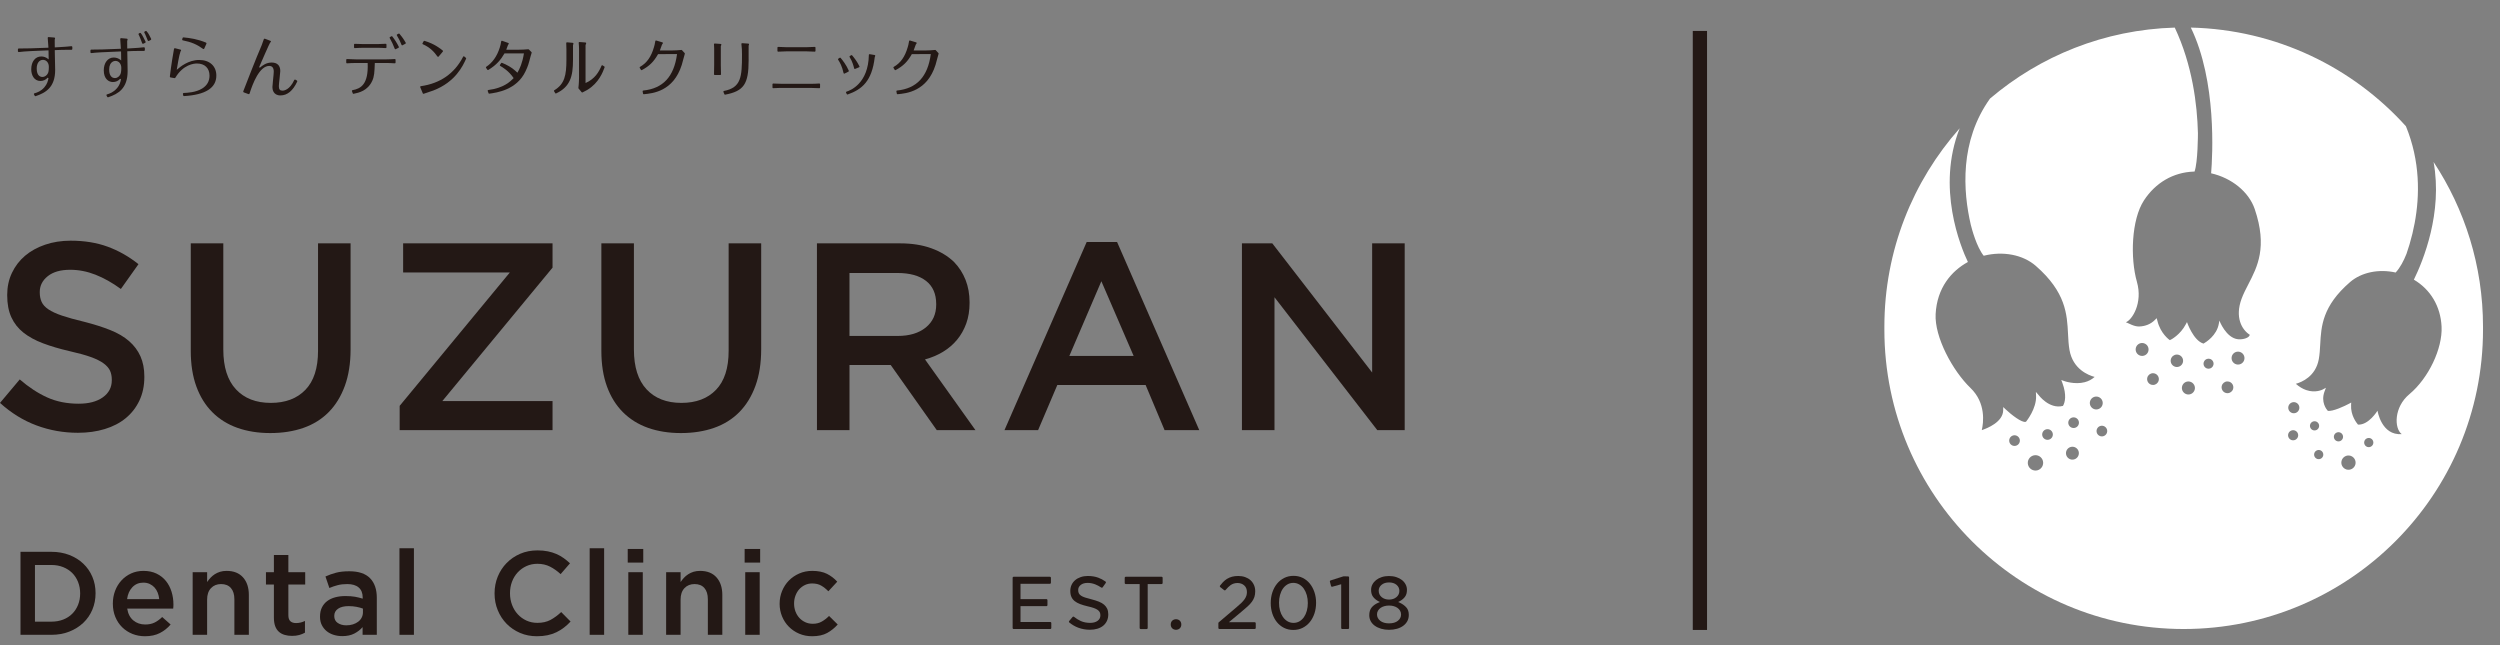 <?xml version="1.0" encoding="utf-8"?>
<!-- Generator: Adobe Illustrator 23.0.0, SVG Export Plug-In . SVG Version: 6.00 Build 0)  -->
<svg version="1.1" id="レイヤー_1" xmlns="http://www.w3.org/2000/svg" xmlns:xlink="http://www.w3.org/1999/xlink" x="0px"
	 y="0px" viewBox="0 0 175.358 45.25" style="enable-background:new 0 0 175.358 45.25;" xml:space="preserve">
<rect x="0" y="0" width="175.358" height="45.25" fill="#808080" stroke="none"/>
<style type="text/css">
	.st0{fill:#231815;}
	.st1{fill:#FFFFFF;}
	.st2{fill:none;stroke:#231815;stroke-miterlimit:10;}
</style>
<g>
	<g>
		<path class="st0" d="M5.01,3.24C4.819,3.26,4.529,3.291,3.866,3.324L3.844,3.325L3.842,3.301C3.838,3.236,3.833,2.85,3.838,2.784
			c0.001-0.012,0.006-0.028,0.018-0.063L3.86,2.708c0.006-0.016,0.004-0.034-0.006-0.048C3.846,2.645,3.831,2.635,3.814,2.633
			C3.806,2.632,3.797,2.631,3.786,2.631L3.408,2.601C3.391,2.6,3.375,2.606,3.363,2.618C3.352,2.631,3.346,2.647,3.348,2.664
			C3.368,2.85,3.38,3.06,3.391,3.248l0.005,0.097L3.373,3.347c-0.97,0.048-1.721,0.053-1.95,0.053c-0.042,0-0.079,0-0.11,0
			c-0.014,0-0.03,0.006-0.04,0.016C1.262,3.426,1.256,3.44,1.256,3.456v0.139c0,0.016,0.007,0.032,0.019,0.043
			C1.287,3.648,1.304,3.653,1.32,3.651C1.755,3.595,2.5,3.564,3.38,3.533l0.023-0.001l0.003,0.139
			C3.41,3.808,3.413,3.926,3.413,4.117v0.05l-0.037-0.03C3.236,4.02,3.073,3.961,2.892,3.961c-0.419,0-0.701,0.361-0.701,0.899
			c0,0.409,0.2,0.821,0.647,0.821c0.195,0,0.378-0.085,0.501-0.231L3.4,5.479c-0.034,0.193-0.083,0.411-0.301,0.66
			c-0.23,0.255-0.473,0.348-0.68,0.405C2.402,6.548,2.389,6.561,2.382,6.577c-0.007,0.016-0.006,0.034,0.003,0.05l0.051,0.091
			c0.01,0.018,0.029,0.029,0.049,0.029c0.006,0,0.012-0.001,0.018-0.003c0.709-0.237,1.366-0.624,1.366-1.836
			c0-0.096-0.005-0.406-0.027-1.343L3.842,3.516l0.022-0.001c0.242-0.01,0.601-0.023,0.926-0.023c0.081,0,0.156,0.001,0.225,0.002
			c0.016,0,0.03-0.005,0.041-0.016c0.011-0.011,0.017-0.025,0.017-0.04V3.297c0-0.016-0.007-0.031-0.019-0.042
			C5.042,3.244,5.026,3.239,5.01,3.24z M2.575,4.805c0-0.368,0.172-0.606,0.439-0.606c0.239,0,0.412,0.205,0.412,0.486
			c0,0.293-0.035,0.398-0.071,0.464C3.295,5.273,3.154,5.398,2.974,5.398C2.854,5.398,2.575,5.34,2.575,4.805z"/>
		<path class="st0" d="M9.974,3.037c0.006,0.015,0.017,0.026,0.032,0.032c0.007,0.003,0.014,0.004,0.021,0.004
			c0.008,0,0.017-0.002,0.024-0.006l0.135-0.065c0.014-0.007,0.025-0.019,0.029-0.034c0.005-0.015,0.003-0.031-0.004-0.045
			c-0.1-0.181-0.213-0.457-0.335-0.599C9.859,2.306,9.83,2.3,9.807,2.312L9.744,2.345C9.73,2.353,9.72,2.365,9.716,2.38
			C9.711,2.395,9.714,2.411,9.722,2.425C9.795,2.548,9.898,2.846,9.974,3.037z"/>
		<path class="st0" d="M10.097,3.315C9.87,3.342,9.641,3.365,8.949,3.402L8.925,3.403L8.925,3.378
			C8.918,3.066,8.917,2.897,8.921,2.874C8.923,2.863,8.929,2.844,8.94,2.811l0.008-0.024C8.953,2.771,8.951,2.754,8.942,2.74
			c-0.009-0.014-0.023-0.024-0.04-0.026C8.894,2.712,8.883,2.711,8.869,2.709L8.495,2.676C8.478,2.675,8.461,2.681,8.449,2.693
			C8.438,2.705,8.432,2.721,8.433,2.738c0.02,0.196,0.035,0.429,0.044,0.657L8.478,3.42L8.456,3.421
			c-1.021,0.05-1.71,0.057-1.962,0.057c-0.036,0-0.067,0-0.093,0c-0.015,0-0.03,0.006-0.04,0.016
			c-0.011,0.011-0.017,0.025-0.017,0.04v0.134c0,0.016,0.007,0.032,0.019,0.043c0.012,0.011,0.029,0.016,0.045,0.014
			c0.336-0.044,0.904-0.071,2.06-0.117L8.49,3.606l0.001,0.025c0.002,0.107,0.004,0.191,0.005,0.287l0,0.006
			C8.497,4,8.498,4.083,8.5,4.19L8.501,4.24L8.464,4.21c-0.15-0.118-0.31-0.175-0.489-0.175c-0.41,0-0.696,0.37-0.696,0.899
			c0,0.606,0.346,0.821,0.642,0.821c0.199,0,0.377-0.081,0.505-0.228l0.061,0.028C8.453,5.741,8.404,5.968,8.182,6.212
			C7.958,6.464,7.714,6.56,7.505,6.621c-0.017,0.005-0.03,0.017-0.037,0.033C7.462,6.67,7.463,6.688,7.471,6.703l0.052,0.093
			c0.01,0.018,0.029,0.029,0.049,0.029c0.006,0,0.012-0.001,0.018-0.003C8.298,6.586,8.952,6.2,8.952,4.99
			c0-0.113-0.006-0.435-0.012-0.719l0-0.016c-0.005-0.28-0.011-0.544-0.011-0.637V3.595l0.022-0.001
			c0.175-0.009,0.523-0.023,0.897-0.023c0.088,0,0.173,0.001,0.254,0.002c0.015-0.001,0.03-0.006,0.041-0.016
			c0.011-0.011,0.017-0.025,0.017-0.04V3.372c0-0.016-0.007-0.032-0.019-0.042C10.129,3.319,10.113,3.314,10.097,3.315z
			 M7.658,4.879c0-0.589,0.394-0.607,0.439-0.607c0.239,0,0.412,0.207,0.412,0.491c0,0.315-0.052,0.421-0.071,0.46
			C8.376,5.346,8.244,5.476,8.061,5.476C7.805,5.476,7.658,5.259,7.658,4.879z"/>
		<path class="st0" d="M10.279,2.187c-0.018-0.018-0.045-0.022-0.067-0.01l-0.067,0.036c-0.014,0.008-0.024,0.021-0.028,0.036
			c-0.004,0.016-0.001,0.032,0.008,0.045c0.067,0.099,0.163,0.366,0.239,0.548c0.006,0.015,0.018,0.026,0.033,0.031
			c0.006,0.002,0.013,0.003,0.019,0.003c0.009,0,0.018-0.002,0.026-0.006l0.136-0.07c0.014-0.007,0.024-0.02,0.029-0.035
			s0.002-0.031-0.006-0.045C10.54,2.619,10.439,2.351,10.279,2.187z"/>
		<path class="st0" d="M12.821,2.83c0.604,0.121,0.976,0.278,1.422,0.599c0.01,0.007,0.021,0.011,0.033,0.011
			c0.005,0,0.01-0.001,0.015-0.002c0.016-0.004,0.03-0.016,0.037-0.032l0.152-0.342c0.006-0.014,0.007-0.03,0.001-0.044
			c-0.006-0.014-0.017-0.025-0.031-0.031c-0.593-0.247-1.111-0.322-1.582-0.367c-0.027-0.003-0.051,0.014-0.059,0.039l-0.03,0.096
			c-0.005,0.015-0.003,0.032,0.005,0.046C12.791,2.817,12.805,2.827,12.821,2.83z"/>
		<path class="st0" d="M13.973,4.206c-0.767,0-1.34,0.49-1.529,0.651l-0.046,0.039l0.009-0.062c0.028-0.185,0.16-0.985,0.254-1.223
			l0.002-0.004c0.004-0.009,0.013-0.02,0.027-0.038c0.011-0.015,0.015-0.034,0.009-0.052c-0.006-0.018-0.02-0.032-0.038-0.037
			c-0.01-0.003-0.02-0.005-0.027-0.007l-0.358-0.091c-0.015-0.004-0.031-0.001-0.045,0.007c-0.013,0.008-0.022,0.022-0.025,0.038
			c-0.057,0.312-0.198,1.126-0.292,1.943c-0.003,0.03,0.017,0.057,0.047,0.062l0.279,0.048c0.023,0.004,0.046-0.007,0.058-0.027
			c0.554-0.927,1.301-0.999,1.516-0.999c0.544,0,0.882,0.326,0.882,0.851c0,0.388-0.173,0.692-0.514,0.904
			c-0.451,0.275-1.023,0.301-1.299,0.313c-0.016,0.001-0.032,0.009-0.042,0.021c-0.01,0.013-0.014,0.029-0.011,0.046l0.02,0.106
			c0.005,0.027,0.029,0.046,0.056,0.046c0.001,0,0.002,0,0.003,0c1.504-0.088,2.266-0.573,2.266-1.44
			C15.176,4.635,14.704,4.206,13.973,4.206z"/>
		<path class="st0" d="M20.825,5.649L20.72,5.587c-0.014-0.008-0.03-0.01-0.046-0.005c-0.015,0.005-0.028,0.016-0.034,0.03
			c-0.32,0.693-0.713,0.746-0.826,0.746c-0.18,0-0.254-0.091-0.254-0.316c0-0.087,0.026-0.324,0.052-0.554
			c0.025-0.224,0.048-0.435,0.048-0.508c0-0.383-0.214-0.594-0.602-0.594c-0.384,0-0.64,0.202-0.829,0.362l-0.052-0.04
			c0.17-0.392,0.718-1.645,0.77-1.718c0.006-0.006,0.016-0.014,0.028-0.023l0.008-0.006c0.016-0.012,0.024-0.032,0.022-0.051
			c-0.002-0.02-0.015-0.037-0.033-0.045l-0.392-0.151c-0.015-0.006-0.031-0.005-0.045,0.002c-0.014,0.007-0.025,0.019-0.029,0.034
			c-0.108,0.333-0.146,0.422-0.438,1.111l-0.044,0.104c-0.132,0.31-0.658,1.661-0.96,2.439c-0.006,0.014-0.005,0.03,0.001,0.044
			c0.006,0.014,0.018,0.025,0.032,0.03l0.334,0.123c0.015,0.005,0.031,0.005,0.045-0.002c0.014-0.007,0.024-0.019,0.029-0.034
			c0.226-0.725,0.704-1.941,1.377-1.941c0.216,0,0.321,0.133,0.321,0.408c0,0.089-0.024,0.32-0.05,0.567
			c-0.022,0.214-0.045,0.436-0.045,0.509c0,0.137,0.041,0.585,0.565,0.585c0.481,0,0.876-0.327,1.175-0.972
			C20.86,5.695,20.851,5.663,20.825,5.649z"/>
	</g>
	<g>
		<path class="st0" d="M24.88,3.375l0.003,0c0.171-0.011,0.44-0.024,0.629-0.024h0.944c0.083,0,0.395,0.008,0.6,0.023
			c0.014,0.001,0.026-0.003,0.037-0.013c0.01-0.009,0.015-0.022,0.015-0.035V3.118c0-0.013-0.006-0.026-0.015-0.035
			c-0.009-0.009-0.024-0.014-0.036-0.013c-0.166,0.011-0.436,0.023-0.6,0.023h-0.944c-0.084,0-0.427-0.008-0.629-0.019
			c-0.013-0.001-0.026,0.004-0.036,0.013c-0.01,0.009-0.015,0.022-0.015,0.035v0.205c0,0.013,0.006,0.026,0.015,0.035
			C24.856,3.37,24.868,3.375,24.88,3.375z"/>
		<path class="st0" d="M27.693,4.14L27.693,4.14c-0.186,0.012-0.377,0.024-0.576,0.024h-2.175c-0.169,0-0.438-0.012-0.604-0.023
			c-0.014-0.002-0.026,0.003-0.037,0.013c-0.01,0.009-0.015,0.022-0.015,0.035v0.205c0,0.013,0.006,0.026,0.015,0.035
			c0.01,0.009,0.024,0.014,0.036,0.013c0.207-0.013,0.409-0.024,0.609-0.024h0.843c0.065,1.497-0.475,1.801-1.068,1.907
			c-0.014,0.003-0.026,0.011-0.033,0.024c-0.007,0.012-0.008,0.027-0.003,0.041l0.06,0.16c0.007,0.019,0.025,0.031,0.045,0.031
			c0.004,0,0.007,0,0.01-0.001c0.367-0.076,0.982-0.203,1.308-0.905c0.147-0.312,0.158-0.614,0.181-1.216l0.002-0.041h0.827
			c0.053,0,0.358,0.007,0.576,0.023c0.013,0.002,0.027-0.004,0.037-0.013c0.01-0.009,0.015-0.022,0.015-0.035V4.188
			c0-0.013-0.006-0.026-0.015-0.035C27.719,4.144,27.706,4.14,27.693,4.14z"/>
		<path class="st0" d="M32.562,3.959c-0.012-0.01-0.027-0.014-0.041-0.01c-0.014,0.003-0.026,0.012-0.033,0.025
			c-0.608,1.183-1.61,1.88-2.976,2.072c-0.015,0.002-0.028,0.011-0.035,0.024c-0.007,0.013-0.008,0.029-0.003,0.043l0.184,0.438
			c0.008,0.018,0.025,0.029,0.044,0.029c0.006,0,0.012-0.001,0.017-0.003c0.085-0.033,0.264-0.091,0.407-0.138l0.017-0.006
			c0.112-0.037,0.209-0.068,0.249-0.084c1.565-0.601,2.082-1.744,2.302-2.232c0.009-0.02,0.003-0.043-0.013-0.057L32.562,3.959z"/>
		<path class="st0" d="M29.657,3.101c0.501,0.224,0.774,0.509,1.031,0.868c0.009,0.012,0.022,0.019,0.039,0.02
			c0.014,0,0.028-0.006,0.037-0.017l0.3-0.357c0.008-0.01,0.012-0.023,0.011-0.035c-0.001-0.013-0.008-0.025-0.017-0.033
			C30.9,3.417,30.48,3.074,29.775,2.865c-0.022-0.006-0.044,0.003-0.055,0.022l-0.084,0.146c-0.007,0.012-0.008,0.026-0.004,0.039
			C29.635,3.085,29.645,3.096,29.657,3.101z"/>
		<path class="st0" d="M37.096,3.468c-0.01-0.01-0.025-0.015-0.04-0.014c-0.183,0.021-0.51,0.033-0.666,0.033h-0.879
			c0.013-0.033,0.037-0.099,0.064-0.175c0.036-0.099,0.058-0.161,0.063-0.17c0.016-0.017,0.027-0.03,0.041-0.046
			c0.01-0.011,0.014-0.026,0.011-0.04c-0.002-0.014-0.011-0.027-0.024-0.034c-0.013-0.007-0.029-0.015-0.045-0.02L35.219,2.86
			c-0.014-0.005-0.029-0.003-0.042,0.005c-0.013,0.008-0.021,0.021-0.022,0.036c-0.015,0.147-0.062,0.312-0.101,0.44
			c-0.189,0.603-0.509,1.056-0.95,1.346c-0.011,0.007-0.018,0.018-0.021,0.031c-0.003,0.013,0,0.026,0.008,0.037l0.095,0.138
			c0.014,0.021,0.043,0.027,0.065,0.014c0.591-0.361,0.873-0.712,1.134-1.159l1.366-0.002c-0.115,0.699-0.295,1.067-0.456,1.355
			c-0.401-0.393-0.79-0.577-1.084-0.693c-0.021-0.008-0.045-0.001-0.058,0.018l-0.085,0.127c-0.007,0.011-0.01,0.025-0.007,0.038
			c0.003,0.013,0.011,0.024,0.023,0.031c0.148,0.084,0.598,0.341,0.944,0.856l0.001,0.002l0,0c-0.24,0.242-0.687,0.693-1.781,0.834
			c-0.014,0.002-0.027,0.01-0.035,0.023c-0.008,0.012-0.009,0.028-0.004,0.041l0.058,0.16c0.007,0.019,0.025,0.032,0.045,0.032
			c0.002,0,0.005,0,0.006,0c0.526-0.071,1.925-0.259,2.541-1.563c0.183-0.387,0.215-0.506,0.365-1.081
			c0.022-0.088,0.048-0.161,0.068-0.22c0.006-0.017,0.002-0.037-0.011-0.05L37.096,3.468z"/>
		<path class="st0" d="M40.193,3.01L40.193,3.01c-0.007-0.002-0.016-0.005-0.035-0.008l-0.387-0.035
			c-0.015-0.001-0.028,0.003-0.038,0.013c-0.01,0.01-0.015,0.023-0.015,0.037c0.007,0.124,0.013,0.337,0.013,0.44v0.721
			c0,1.112-0.128,1.718-0.852,2.154c-0.011,0.007-0.019,0.017-0.022,0.03c-0.003,0.013-0.001,0.026,0.006,0.036l0.083,0.138
			c0.009,0.014,0.024,0.023,0.041,0.023c0.007,0,0.014-0.002,0.02-0.005c0.991-0.462,1.185-1.206,1.185-2.333V3.172
			c0-0.009,0.013-0.05,0.023-0.079l0.007-0.022c0.004-0.012,0.003-0.025-0.002-0.037S40.205,3.014,40.193,3.01z"/>
		<path class="st0" d="M42.266,4.583c-0.012-0.008-0.027-0.01-0.041-0.006c-0.014,0.004-0.025,0.014-0.03,0.028
			c-0.174,0.417-0.459,0.932-1.123,1.219V3.164c0-0.001,0.002-0.01,0.02-0.056l0.004-0.011c0.006-0.017,0.014-0.037,0.019-0.051
			c0.004-0.012,0.003-0.026-0.003-0.038c-0.006-0.012-0.017-0.02-0.03-0.024c-0.013-0.004-0.028-0.004-0.037-0.006l-0.401-0.031
			c-0.014-0.002-0.028,0.003-0.039,0.014c-0.01,0.01-0.015,0.024-0.014,0.038c0.016,0.169,0.024,0.3,0.024,0.425v2.046
			c0,0.032-0.011,0.458-0.046,0.698c-0.002,0.013,0.002,0.027,0.011,0.038l0.221,0.265c0.009,0.011,0.023,0.017,0.037,0.017
			c0.008,0,0.016-0.002,0.023-0.006c0.035-0.019,0.09-0.048,0.146-0.077L41.018,6.4c0.082-0.043,0.168-0.087,0.195-0.105
			c0.799-0.49,1.077-1.249,1.196-1.574c0.008-0.021,0-0.044-0.019-0.057L42.266,4.583z"/>
		<path class="st0" d="M47.835,3.518L47.835,3.518c-0.011-0.012-0.026-0.017-0.043-0.015c-0.143,0.021-0.523,0.036-0.64,0.036
			h-0.867c0.024-0.061,0.105-0.279,0.15-0.409c0.003-0.008,0.015-0.024,0.034-0.051l0.023-0.031
			c0.009-0.012,0.012-0.027,0.008-0.041c-0.004-0.014-0.014-0.026-0.028-0.032c-0.011-0.004-0.024-0.009-0.04-0.013L46.027,2.84
			c-0.013-0.004-0.028-0.002-0.04,0.006c-0.012,0.008-0.02,0.02-0.021,0.035c-0.022,0.181-0.079,0.375-0.096,0.43
			c-0.196,0.678-0.498,1.104-0.981,1.382c-0.011,0.006-0.019,0.017-0.023,0.03c-0.003,0.013-0.001,0.026,0.006,0.037l0.086,0.14
			c0.013,0.022,0.041,0.029,0.064,0.017c0.533-0.288,0.832-0.582,1.137-1.121l1.33-0.003c-0.209,1.582-0.984,2.418-2.371,2.557
			c-0.013,0.001-0.026,0.008-0.034,0.019c-0.008,0.011-0.011,0.025-0.009,0.038l0.03,0.163c0.004,0.023,0.024,0.039,0.047,0.039
			l0.005,0c0.62-0.057,2.073-0.192,2.663-2.054c0.018-0.056,0.055-0.196,0.094-0.344c0.044-0.167,0.094-0.356,0.121-0.437
			c0.005-0.016,0.001-0.034-0.01-0.047L47.835,3.518z"/>
		<path class="st0" d="M52.505,3.062L52.505,3.062c-0.011-0.003-0.024-0.005-0.033-0.005c0,0,0,0,0,0l-0.417-0.028
			c-0.015-0.002-0.028,0.004-0.038,0.015c-0.01,0.011-0.015,0.025-0.013,0.039c0.035,0.265,0.042,0.493,0.042,0.753
			c0,1.554-0.054,2.311-1.269,2.544c-0.014,0.003-0.027,0.012-0.033,0.025c-0.007,0.013-0.008,0.028-0.002,0.041l0.07,0.166
			c0.008,0.018,0.025,0.029,0.044,0.029c0.003,0,0.006,0,0.009-0.001c1.308-0.25,1.646-0.743,1.646-2.399
			c0-0.049,0-0.149-0.001-0.271c-0.003-0.622-0.003-0.744,0.001-0.764c0.001-0.006,0.006-0.02,0.013-0.04
			c0.005-0.014,0.011-0.033,0.015-0.045c0.004-0.012,0.002-0.026-0.004-0.037C52.528,3.074,52.517,3.066,52.505,3.062z"/>
		<path class="st0" d="M50.562,3.083c-0.012-0.002-0.027-0.004-0.039-0.004l-0.391-0.028c-0.013-0.002-0.028,0.003-0.038,0.014
			c-0.01,0.01-0.015,0.023-0.014,0.037l0.001,0.013c0.004,0.073,0.013,0.245,0.013,0.27v1.16c0,0.059-0.006,0.519-0.011,0.667
			c0,0.013,0.005,0.026,0.014,0.035c0.009,0.009,0.022,0.015,0.035,0.015h0.394c0.013,0,0.026-0.005,0.035-0.015
			s0.014-0.022,0.013-0.035c-0.007-0.161-0.014-0.567-0.014-0.662l0-1.31c-0.002-0.01,0.015-0.044,0.027-0.069l0.009-0.018
			c0.007-0.013,0.007-0.029,0.001-0.043C50.59,3.096,50.577,3.086,50.562,3.083z"/>
		<path class="st0" d="M54.58,3.624l0.003,0c0.177-0.013,0.456-0.023,0.608-0.023h1.354c0.091,0,0.442,0.011,0.604,0.023
			c0.013,0.001,0.027-0.004,0.037-0.013c0.01-0.009,0.015-0.022,0.015-0.035V3.337c0-0.013-0.006-0.026-0.015-0.035
			c-0.01-0.01-0.025-0.015-0.036-0.013c-0.168,0.012-0.464,0.023-0.608,0.023h-1.35c-0.148,0-0.443-0.011-0.609-0.023
			c-0.014,0-0.026,0.004-0.036,0.013c-0.01,0.009-0.015,0.022-0.015,0.035v0.239c0,0.013,0.006,0.026,0.015,0.035
			C54.556,3.619,54.568,3.624,54.58,3.624z"/>
		<path class="st0" d="M57.469,5.856c-0.184,0.019-0.457,0.022-0.603,0.022h-2.039c-0.025,0-0.401-0.007-0.592-0.019
			c-0.012-0.001-0.026,0.004-0.036,0.013c-0.01,0.009-0.015,0.022-0.015,0.035v0.231c0,0.013,0.006,0.026,0.015,0.035
			c0.01,0.009,0.023,0.014,0.036,0.013c0.251-0.016,0.552-0.019,0.588-0.019h2.043c0.081,0,0.348,0.004,0.608,0.019
			c0.012,0,0.024-0.005,0.033-0.013c0.01-0.009,0.015-0.022,0.015-0.035V5.904c0-0.014-0.006-0.027-0.016-0.036
			C57.496,5.859,57.482,5.855,57.469,5.856z"/>
		<path class="st0" d="M59.914,4.801L59.914,4.801c0.003,0.014,0.013,0.025,0.025,0.032c0.007,0.003,0.014,0.005,0.022,0.005
			c0.006,0,0.013-0.001,0.019-0.004l0.281-0.117c0.012-0.005,0.022-0.015,0.026-0.027c0.005-0.012,0.004-0.026-0.002-0.038
			c-0.176-0.359-0.4-0.637-0.518-0.771c-0.015-0.018-0.041-0.022-0.061-0.009l-0.098,0.06c-0.011,0.007-0.019,0.018-0.022,0.03
			c-0.003,0.013,0,0.026,0.007,0.037C59.795,4.312,59.881,4.667,59.914,4.801z"/>
		<path class="st0" d="M61.359,3.863L61.359,3.863c-0.008-0.002-0.02-0.005-0.04-0.009L61,3.8c-0.014-0.003-0.028,0.001-0.039,0.01
			c-0.011,0.009-0.017,0.022-0.017,0.036c-0.031,2.022-1.314,2.507-1.571,2.583c-0.014,0.004-0.025,0.014-0.031,0.027
			c-0.006,0.013-0.005,0.028,0.002,0.041l0.055,0.106c0.008,0.016,0.025,0.026,0.043,0.026c0.006,0,0.011-0.001,0.016-0.003
			c1-0.352,1.705-0.931,1.899-2.611c0.001-0.006,0.009-0.027,0.015-0.041c0.005-0.014,0.014-0.036,0.019-0.051
			c0.004-0.012,0.004-0.026-0.002-0.038C61.382,3.876,61.371,3.867,61.359,3.863z"/>
		<path class="st0" d="M59.538,4.961L59.538,4.961c-0.169-0.396-0.432-0.734-0.574-0.9c-0.016-0.019-0.043-0.022-0.063-0.009
			l-0.1,0.066c-0.022,0.014-0.028,0.044-0.014,0.066c0.131,0.206,0.28,0.465,0.384,0.944c0.003,0.014,0.013,0.027,0.026,0.033
			c0.006,0.003,0.014,0.005,0.021,0.005c0.008,0,0.015-0.002,0.022-0.005l0.275-0.138C59.538,5.011,59.548,4.984,59.538,4.961z"/>
		<path class="st0" d="M65.825,3.726l-0.19-0.208c-0.01-0.011-0.026-0.017-0.043-0.015c-0.143,0.021-0.523,0.036-0.64,0.036h-0.867
			c0.024-0.061,0.105-0.279,0.15-0.409c0.003-0.008,0.015-0.024,0.034-0.051l0.023-0.031c0.009-0.012,0.012-0.027,0.008-0.041
			c-0.004-0.014-0.014-0.026-0.028-0.032c-0.011-0.004-0.024-0.009-0.04-0.013L63.827,2.84c-0.013-0.004-0.028-0.002-0.04,0.006
			c-0.012,0.008-0.02,0.02-0.021,0.035c-0.022,0.181-0.079,0.375-0.096,0.43c-0.196,0.678-0.498,1.104-0.981,1.382
			c-0.011,0.006-0.019,0.017-0.023,0.03c-0.003,0.013-0.001,0.026,0.006,0.037l0.086,0.14c0.013,0.022,0.042,0.029,0.064,0.017
			c0.533-0.288,0.832-0.582,1.137-1.121l1.33-0.003c-0.209,1.581-0.984,2.418-2.371,2.557c-0.013,0.001-0.026,0.008-0.034,0.019
			s-0.011,0.025-0.009,0.038l0.03,0.163c0.004,0.023,0.024,0.039,0.047,0.039l0.005,0c0.62-0.057,2.073-0.192,2.663-2.054
			c0.018-0.056,0.056-0.201,0.094-0.344c0.044-0.167,0.094-0.356,0.121-0.438C65.841,3.757,65.837,3.739,65.825,3.726z"/>
		<path class="st0" d="M27.517,2.556c-0.014-0.018-0.04-0.024-0.06-0.013l-0.104,0.055c-0.011,0.006-0.02,0.017-0.024,0.029
			c-0.004,0.013-0.002,0.026,0.005,0.037c0.129,0.223,0.262,0.507,0.356,0.759c0.005,0.013,0.015,0.023,0.027,0.028
			c0.006,0.002,0.012,0.003,0.018,0.003c0.007,0,0.015-0.002,0.021-0.005l0.198-0.098c0.024-0.012,0.033-0.04,0.022-0.064
			C27.849,3.026,27.708,2.801,27.517,2.556z"/>
		<path class="st0" d="M28.022,2.37c-0.014-0.018-0.039-0.022-0.059-0.012l-0.108,0.056c-0.012,0.006-0.021,0.017-0.024,0.03
			c-0.004,0.013-0.001,0.027,0.006,0.038c0.126,0.202,0.249,0.451,0.33,0.668c0.005,0.013,0.015,0.023,0.028,0.028
			c0.005,0.002,0.011,0.003,0.017,0.003c0.008,0,0.016-0.002,0.023-0.006l0.206-0.11c0.011-0.006,0.02-0.017,0.024-0.029
			c0.004-0.012,0.002-0.026-0.004-0.037C28.298,2.712,28.133,2.502,28.022,2.37z"/>
	</g>
</g>
<g>
	<g>
		<g>
			<path class="st0" d="M73.668,43.628h-2.086v-1.111h1.816c0.041,0,0.074-0.033,0.074-0.074v-0.346
				c0-0.041-0.033-0.074-0.074-0.074h-1.816v-1.073h2.059c0.041,0,0.074-0.033,0.074-0.074V40.53c0-0.041-0.033-0.074-0.074-0.074
				h-2.538c-0.041,0-0.074,0.033-0.074,0.074v3.518c0,0.041,0.033,0.074,0.074,0.074h2.565c0.041,0,0.074-0.033,0.074-0.074v-0.346
				C73.742,43.661,73.709,43.628,73.668,43.628z"/>
			<path class="st0" d="M77.448,42.417c-0.096-0.084-0.219-0.156-0.366-0.214c-0.15-0.06-0.325-0.115-0.519-0.165
				c-0.182-0.044-0.333-0.086-0.45-0.125c-0.123-0.041-0.217-0.085-0.288-0.133c-0.074-0.05-0.127-0.108-0.156-0.172
				c-0.029-0.063-0.042-0.136-0.042-0.223c0-0.144,0.059-0.261,0.181-0.358c0.117-0.093,0.28-0.141,0.485-0.141
				c0.178,0,0.356,0.035,0.531,0.103c0.138,0.054,0.28,0.13,0.421,0.223c0.033,0.022,0.078,0.014,0.101-0.019l0.213-0.3
				c0.024-0.033,0.016-0.079-0.017-0.103c-0.161-0.115-0.332-0.206-0.51-0.271c-0.214-0.078-0.459-0.118-0.728-0.118
				c-0.18,0-0.348,0.026-0.5,0.078c-0.151,0.051-0.281,0.123-0.388,0.214c-0.106,0.09-0.191,0.2-0.251,0.327
				c-0.061,0.129-0.091,0.27-0.091,0.433c0,0.164,0.027,0.306,0.079,0.42c0.052,0.114,0.129,0.212,0.228,0.291
				c0.102,0.081,0.23,0.151,0.38,0.208c0.154,0.058,0.332,0.111,0.53,0.157c0.178,0.04,0.325,0.08,0.435,0.12
				c0.116,0.042,0.205,0.086,0.272,0.136c0.07,0.052,0.119,0.109,0.146,0.168c0.027,0.059,0.04,0.129,0.04,0.212
				c0,0.163-0.066,0.289-0.202,0.387c-0.129,0.092-0.303,0.139-0.518,0.139c-0.243,0-0.464-0.044-0.657-0.131
				c-0.157-0.071-0.316-0.169-0.472-0.292c-0.031-0.025-0.077-0.02-0.102,0.01l-0.238,0.283c-0.013,0.015-0.019,0.035-0.017,0.054
				c0.002,0.02,0.012,0.038,0.027,0.05c0.194,0.159,0.405,0.281,0.626,0.364c0.259,0.096,0.533,0.145,0.817,0.145
				c0.191,0,0.369-0.025,0.528-0.073c0.157-0.048,0.294-0.119,0.406-0.211c0.111-0.092,0.199-0.205,0.261-0.338
				c0.063-0.134,0.094-0.286,0.094-0.463c0-0.146-0.025-0.276-0.074-0.385C77.615,42.597,77.543,42.5,77.448,42.417z"/>
			<path class="st0" d="M81.477,40.456h-2.512c-0.041,0-0.074,0.033-0.074,0.074v0.363c0,0.041,0.033,0.074,0.074,0.074h0.974v3.082
				c0,0.041,0.033,0.074,0.074,0.074h0.416c0.041,0,0.074-0.033,0.074-0.074v-3.082h0.974c0.041,0,0.074-0.033,0.074-0.074V40.53
				C81.551,40.489,81.518,40.456,81.477,40.456z"/>
			<path class="st0" d="M88.008,43.644h-1.811l0.886-0.738c0.165-0.136,0.31-0.261,0.432-0.373c0.121-0.111,0.222-0.221,0.3-0.329
				c0.077-0.106,0.135-0.218,0.173-0.333c0.038-0.116,0.057-0.246,0.057-0.396c0-0.161-0.029-0.309-0.087-0.439
				c-0.058-0.131-0.14-0.245-0.243-0.338c-0.104-0.094-0.23-0.167-0.376-0.219c-0.146-0.052-0.31-0.078-0.486-0.078
				c-0.163,0-0.31,0.018-0.436,0.052c-0.126,0.035-0.243,0.085-0.348,0.149c-0.105,0.064-0.204,0.145-0.294,0.241
				c-0.066,0.07-0.132,0.149-0.197,0.234c-0.025,0.032-0.019,0.078,0.013,0.103l0.274,0.214c0.032,0.025,0.077,0.02,0.102-0.011
				c0.122-0.146,0.24-0.261,0.351-0.34c0.139-0.099,0.303-0.15,0.485-0.15c0.184,0,0.342,0.056,0.468,0.166
				c0.128,0.112,0.193,0.271,0.193,0.472c0,0.091-0.014,0.178-0.04,0.258c-0.027,0.08-0.07,0.162-0.128,0.245
				c-0.057,0.081-0.132,0.167-0.224,0.257c-0.09,0.088-0.201,0.187-0.331,0.295l-1.254,1.065c-0.017,0.014-0.026,0.035-0.026,0.056
				v0.338c0,0.041,0.033,0.074,0.074,0.074h2.474c0.041,0,0.074-0.033,0.074-0.074v-0.33C88.082,43.678,88.049,43.644,88.008,43.644
				z"/>
			<path class="st0" d="M91.877,40.938c-0.136-0.169-0.304-0.304-0.497-0.401c-0.193-0.096-0.412-0.145-0.65-0.145
				c-0.239,0-0.458,0.05-0.653,0.148c-0.195,0.098-0.365,0.234-0.503,0.404c-0.139,0.17-0.248,0.373-0.325,0.603
				c-0.077,0.23-0.116,0.484-0.116,0.754c0,0.263,0.038,0.512,0.113,0.74c0.075,0.228,0.183,0.43,0.322,0.6
				c0.138,0.169,0.306,0.304,0.5,0.401c0.193,0.096,0.412,0.145,0.65,0.145c0.238,0,0.458-0.05,0.653-0.148
				c0.195-0.099,0.365-0.234,0.503-0.404c0.139-0.17,0.248-0.373,0.325-0.603c0.077-0.23,0.116-0.484,0.116-0.754
				c0-0.262-0.039-0.511-0.116-0.74C92.123,41.31,92.014,41.108,91.877,40.938z M91.735,42.3c0,0.19-0.023,0.372-0.069,0.539
				c-0.046,0.168-0.113,0.317-0.198,0.441c-0.087,0.126-0.192,0.227-0.315,0.3c-0.249,0.149-0.596,0.15-0.848-0.003
				c-0.124-0.075-0.232-0.178-0.32-0.306c-0.087-0.127-0.155-0.276-0.201-0.444c-0.047-0.169-0.069-0.349-0.069-0.55
				c0-0.191,0.023-0.372,0.069-0.539c0.046-0.168,0.113-0.317,0.198-0.441c0.086-0.126,0.192-0.227,0.315-0.3
				c0.124-0.075,0.266-0.112,0.422-0.112c0.152,0,0.294,0.039,0.423,0.115c0.126,0.075,0.234,0.178,0.321,0.306
				c0.085,0.126,0.153,0.275,0.201,0.443C91.711,41.92,91.735,42.1,91.735,42.3z"/>
			<path class="st0" d="M94.555,40.429l-0.312-0.002c-0.008-0.001-0.016,0.001-0.023,0.003l-0.887,0.283
				c-0.037,0.012-0.059,0.051-0.049,0.089l0.078,0.3c0.005,0.019,0.017,0.035,0.035,0.045c0.017,0.01,0.038,0.012,0.057,0.007
				l0.621-0.173v3.066c0,0.041,0.033,0.074,0.074,0.074h0.406c0.041,0,0.074-0.033,0.074-0.074v-3.546
				C94.629,40.462,94.596,40.429,94.555,40.429z"/>
			<path class="st0" d="M98.645,42.609c-0.118-0.135-0.278-0.25-0.475-0.339l-0.098-0.044l0.095-0.049
				c0.154-0.079,0.281-0.183,0.378-0.309c0.096-0.125,0.143-0.287,0.143-0.497c0-0.134-0.031-0.262-0.094-0.38
				c-0.063-0.119-0.15-0.222-0.258-0.307c-0.109-0.086-0.244-0.155-0.399-0.205c-0.314-0.101-0.712-0.099-1.016,0
				c-0.153,0.05-0.286,0.12-0.396,0.207c-0.109,0.087-0.196,0.19-0.259,0.308c-0.063,0.117-0.093,0.244-0.093,0.388
				c0,0.2,0.048,0.363,0.143,0.486c0.097,0.126,0.225,0.23,0.378,0.309l0.1,0.051l-0.103,0.043c-0.206,0.086-0.368,0.2-0.48,0.34
				c-0.112,0.139-0.166,0.316-0.166,0.543c0,0.152,0.034,0.292,0.101,0.416c0.068,0.125,0.164,0.233,0.286,0.321
				c0.124,0.089,0.272,0.16,0.442,0.21c0.17,0.05,0.357,0.076,0.556,0.076c0.199,0,0.386-0.025,0.557-0.073
				c0.169-0.048,0.317-0.119,0.441-0.21c0.122-0.09,0.219-0.2,0.287-0.327c0.068-0.128,0.102-0.272,0.102-0.441
				C98.818,42.911,98.762,42.742,98.645,42.609z M97.106,42.517c0.101-0.028,0.211-0.042,0.326-0.042
				c0.115,0,0.225,0.014,0.326,0.042c0.102,0.028,0.192,0.07,0.267,0.124c0.076,0.054,0.137,0.12,0.181,0.196
				c0.047,0.079,0.069,0.168,0.069,0.271c0,0.174-0.077,0.323-0.23,0.442c-0.149,0.116-0.355,0.175-0.614,0.175
				c-0.259,0-0.465-0.06-0.614-0.178c-0.152-0.121-0.23-0.272-0.23-0.45c0-0.095,0.023-0.183,0.069-0.261
				c0.045-0.076,0.106-0.142,0.181-0.196C96.914,42.587,97.004,42.545,97.106,42.517z M97.432,42.056
				c-0.205,0-0.378-0.057-0.515-0.169c-0.139-0.114-0.21-0.268-0.21-0.457c0-0.16,0.068-0.298,0.202-0.41
				c0.131-0.11,0.307-0.166,0.523-0.166c0.216,0,0.392,0.056,0.523,0.166c0.134,0.113,0.202,0.256,0.202,0.427
				c0,0.178-0.071,0.326-0.21,0.44C97.811,41.999,97.638,42.056,97.432,42.056z"/>
		</g>
		<circle class="st0" cx="82.49" cy="43.805" r="0.371"/>
	</g>
</g>
<g>
	<g>
		<path class="st0" d="M5.465,30.357c-1.011,0-1.978-0.172-2.901-0.515C1.64,29.499,0.786,28.972,0,28.261l1.385-1.647
			c0.636,0.549,1.279,0.97,1.928,1.263c0.648,0.293,1.385,0.44,2.208,0.44c0.711,0,1.276-0.15,1.694-0.449
			c0.418-0.299,0.627-0.698,0.627-1.198v-0.037c0-0.237-0.041-0.446-0.122-0.627c-0.081-0.181-0.232-0.352-0.45-0.515
			c-0.219-0.162-0.519-0.312-0.901-0.449c-0.381-0.137-0.879-0.274-1.491-0.412c-0.701-0.162-1.323-0.346-1.867-0.552
			c-0.544-0.206-1.001-0.455-1.37-0.749c-0.369-0.293-0.651-0.652-0.845-1.076c-0.194-0.424-0.291-0.936-0.291-1.535v-0.037
			c0-0.561,0.111-1.076,0.334-1.544c0.223-0.468,0.529-0.867,0.919-1.198c0.39-0.33,0.859-0.589,1.406-0.776
			c0.548-0.187,1.146-0.281,1.795-0.281c0.961,0,1.825,0.14,2.592,0.421s1.488,0.689,2.162,1.226l-1.235,1.74
			C7.879,19.833,7.286,19.5,6.7,19.269c-0.587-0.231-1.179-0.346-1.778-0.346c-0.674,0-1.198,0.15-1.572,0.449
			c-0.374,0.299-0.561,0.668-0.561,1.104v0.037c0,0.25,0.043,0.471,0.131,0.664c0.088,0.194,0.247,0.368,0.478,0.524
			c0.231,0.156,0.55,0.303,0.957,0.44c0.407,0.137,0.923,0.281,1.548,0.43c0.688,0.175,1.298,0.368,1.829,0.58
			c0.532,0.212,0.972,0.471,1.323,0.777c0.35,0.306,0.616,0.661,0.797,1.067c0.181,0.406,0.272,0.877,0.272,1.413v0.037
			c0,0.612-0.115,1.16-0.344,1.647c-0.229,0.487-0.548,0.898-0.956,1.235c-0.408,0.337-0.899,0.593-1.472,0.767
			C6.78,30.269,6.151,30.357,5.465,30.357z"/>
		<path class="st0" d="M18.958,30.376c-0.849,0-1.616-0.122-2.302-0.365c-0.686-0.243-1.272-0.608-1.759-1.095
			s-0.861-1.088-1.123-1.806c-0.262-0.717-0.393-1.55-0.393-2.498V17.07h2.283v7.448c0,1.223,0.295,2.152,0.884,2.788
			c0.59,0.636,1.405,0.954,2.447,0.954c1.029,0,1.838-0.305,2.428-0.917c0.59-0.611,0.885-1.522,0.885-2.732V17.07h2.283v7.43
			c0,0.973-0.134,1.828-0.402,2.564c-0.269,0.736-0.646,1.351-1.132,1.843c-0.487,0.493-1.076,0.861-1.769,1.104
			C20.595,30.254,19.818,30.376,18.958,30.376z"/>
		<path class="st0" d="M28.034,28.467l7.729-9.357h-7.486v-2.04h10.48v1.703l-7.729,9.357h7.729v2.04H28.034V28.467z"/>
		<path class="st0" d="M47.759,30.376c-0.849,0-1.616-0.122-2.302-0.365c-0.686-0.243-1.272-0.608-1.759-1.095
			c-0.487-0.487-0.861-1.088-1.123-1.806c-0.262-0.717-0.393-1.55-0.393-2.498V17.07h2.283v7.448c0,1.223,0.295,2.152,0.884,2.788
			c0.59,0.636,1.405,0.954,2.447,0.954c1.029,0,1.838-0.305,2.428-0.917c0.59-0.611,0.885-1.522,0.885-2.732V17.07h2.283v7.43
			c0,0.973-0.134,1.828-0.402,2.564c-0.269,0.736-0.646,1.351-1.132,1.843c-0.487,0.493-1.076,0.861-1.769,1.104
			C49.396,30.254,48.62,30.376,47.759,30.376z"/>
		<path class="st0" d="M57.303,17.07h5.839c0.823,0,1.553,0.115,2.19,0.346c0.636,0.231,1.166,0.552,1.591,0.964
			c0.349,0.362,0.618,0.78,0.805,1.254c0.187,0.474,0.281,0.998,0.281,1.572v0.037c0,0.537-0.078,1.02-0.234,1.45
			c-0.156,0.43-0.371,0.811-0.646,1.142c-0.275,0.331-0.602,0.611-0.983,0.842c-0.381,0.231-0.802,0.409-1.263,0.533l3.537,4.959
			h-2.713l-3.229-4.566H62.44h-2.853v4.566h-2.283C57.303,30.17,57.303,17.07,57.303,17.07z M62.965,23.564
			c0.826,0,1.483-0.197,1.971-0.592c0.488-0.395,0.732-0.931,0.732-1.607v-0.037c0-0.714-0.238-1.256-0.714-1.626
			c-0.476-0.37-1.145-0.554-2.009-0.554h-3.36v4.417H62.965z"/>
		<path class="st0" d="M76.223,16.976h2.133L84.12,30.17h-2.433l-1.329-3.163h-6.195l-1.347,3.163h-2.358L76.223,16.976z
			 M79.517,24.967l-2.264-5.24l-2.246,5.24H79.517z"/>
		<path class="st0" d="M87.114,17.07h2.129l7.004,9.058V17.07h2.283v13.1h-1.924l-7.209-9.32v9.32h-2.283
			C87.114,30.17,87.114,17.07,87.114,17.07z"/>
	</g>
</g>
<g>
	<g>
		<path class="st0" d="M1.437,38.706h2.171c0.455,0,0.872,0.074,1.252,0.22c0.38,0.147,0.707,0.351,0.982,0.611
			c0.274,0.261,0.487,0.567,0.636,0.919c0.15,0.352,0.225,0.733,0.225,1.144v0.017c0,0.41-0.075,0.793-0.225,1.148
			c-0.15,0.355-0.362,0.663-0.636,0.923c-0.275,0.261-0.602,0.466-0.982,0.615c-0.38,0.15-0.797,0.225-1.252,0.225H1.437V38.706z
			 M3.6,43.605c0.305,0,0.582-0.049,0.832-0.146c0.249-0.098,0.462-0.234,0.636-0.409c0.175-0.175,0.311-0.384,0.408-0.626
			c0.097-0.242,0.146-0.505,0.146-0.789v-0.017c0-0.284-0.049-0.548-0.146-0.793c-0.097-0.245-0.233-0.455-0.408-0.631
			c-0.175-0.175-0.387-0.313-0.636-0.414c-0.25-0.1-0.527-0.15-0.832-0.15H2.452v3.976C2.452,43.605,3.6,43.605,3.6,43.605z"/>
		<path class="st0" d="M10.17,44.628c-0.316,0-0.611-0.055-0.886-0.166c-0.275-0.111-0.513-0.266-0.715-0.466
			c-0.203-0.2-0.362-0.439-0.478-0.719c-0.116-0.28-0.175-0.589-0.175-0.928v-0.017c0-0.316,0.053-0.613,0.158-0.89
			c0.105-0.277,0.254-0.52,0.445-0.728c0.191-0.208,0.417-0.371,0.678-0.491c0.261-0.119,0.549-0.179,0.865-0.179
			c0.349,0,0.656,0.064,0.919,0.191c0.263,0.128,0.482,0.299,0.657,0.516c0.175,0.216,0.306,0.467,0.395,0.753
			c0.089,0.286,0.133,0.586,0.133,0.902c0,0.044-0.001,0.09-0.004,0.137c-0.003,0.047-0.007,0.096-0.013,0.146H8.923
			c0.055,0.361,0.198,0.636,0.428,0.828c0.23,0.191,0.509,0.287,0.836,0.287c0.249,0,0.466-0.044,0.649-0.133
			c0.183-0.089,0.363-0.219,0.541-0.391l0.591,0.524c-0.211,0.25-0.462,0.449-0.753,0.599C10.923,44.553,10.575,44.628,10.17,44.628
			z M11.169,42.024c-0.017-0.161-0.053-0.312-0.108-0.453c-0.055-0.141-0.13-0.263-0.225-0.366
			c-0.094-0.102-0.207-0.184-0.337-0.245s-0.279-0.092-0.445-0.092c-0.311,0-0.567,0.107-0.769,0.32
			c-0.203,0.213-0.326,0.492-0.37,0.836C8.915,42.024,11.169,42.024,11.169,42.024z"/>
		<path class="st0" d="M13.514,40.136h1.015v0.689c0.072-0.106,0.151-0.206,0.236-0.298c0.086-0.092,0.185-0.175,0.298-0.248
			c0.113-0.073,0.238-0.13,0.373-0.172c0.135-0.042,0.289-0.063,0.46-0.063c0.498,0,0.882,0.153,1.153,0.458
			c0.271,0.305,0.406,0.715,0.406,1.231v2.795h-1.015v-2.489c0-0.343-0.081-0.607-0.243-0.793c-0.162-0.185-0.392-0.278-0.688-0.278
			c-0.291,0-0.528,0.095-0.709,0.286c-0.181,0.191-0.272,0.458-0.272,0.801v2.473h-1.015C13.514,44.528,13.514,40.136,13.514,40.136
			z"/>
		<path class="st0" d="M20.484,44.603c-0.183,0-0.353-0.022-0.509-0.067s-0.292-0.116-0.407-0.216
			c-0.115-0.1-0.203-0.232-0.264-0.395c-0.062-0.163-0.092-0.367-0.092-0.611v-2.312h-0.557v-0.865h0.557V38.93h1.015v1.206h1.181
			v0.865h-1.181v2.154c0,0.194,0.047,0.334,0.141,0.42c0.094,0.086,0.227,0.129,0.399,0.129c0.216,0,0.424-0.05,0.624-0.15v0.823
			c-0.128,0.072-0.264,0.128-0.408,0.166C20.839,44.583,20.672,44.603,20.484,44.603z"/>
		<path class="st0" d="M25.433,44.528v-0.541c-0.15,0.177-0.341,0.327-0.574,0.449c-0.233,0.122-0.516,0.183-0.848,0.183
			c-0.211,0-0.41-0.029-0.599-0.087c-0.188-0.058-0.353-0.144-0.495-0.258c-0.141-0.114-0.255-0.255-0.341-0.424
			c-0.086-0.169-0.129-0.364-0.129-0.586v-0.017c0-0.244,0.044-0.456,0.133-0.636c0.089-0.18,0.212-0.33,0.37-0.449
			c0.158-0.119,0.346-0.208,0.565-0.266c0.219-0.058,0.456-0.087,0.711-0.087c0.266,0,0.492,0.017,0.678,0.05
			c0.186,0.033,0.365,0.078,0.537,0.133v-0.083c0-0.305-0.093-0.538-0.279-0.699c-0.186-0.161-0.453-0.241-0.803-0.241
			c-0.25,0-0.471,0.025-0.665,0.075c-0.194,0.05-0.391,0.116-0.591,0.2l-0.274-0.807c0.244-0.111,0.493-0.2,0.749-0.266
			c0.255-0.067,0.563-0.1,0.923-0.1c0.654,0,1.139,0.162,1.456,0.487c0.316,0.324,0.474,0.781,0.474,1.368v2.603
			C26.431,44.528,25.433,44.528,25.433,44.528z M25.458,42.69c-0.128-0.05-0.279-0.091-0.453-0.125
			c-0.175-0.033-0.359-0.05-0.553-0.05c-0.316,0-0.563,0.061-0.74,0.183c-0.177,0.122-0.266,0.288-0.266,0.499v0.017
			c0,0.211,0.082,0.372,0.245,0.482c0.163,0.111,0.364,0.166,0.603,0.166c0.166,0,0.32-0.022,0.462-0.067
			c0.141-0.044,0.265-0.107,0.37-0.187c0.105-0.08,0.187-0.177,0.245-0.291c0.058-0.113,0.087-0.24,0.087-0.378V42.69z"/>
		<path class="st0" d="M28.019,38.456h1.015v6.072h-1.015V38.456z"/>
		<path class="st0" d="M37.659,44.628c-0.427,0-0.821-0.078-1.181-0.233c-0.361-0.155-0.673-0.367-0.938-0.636
			s-0.473-0.587-0.624-0.952s-0.226-0.757-0.226-1.173v-0.017c0-0.416,0.074-0.805,0.222-1.169c0.148-0.363,0.356-0.682,0.624-0.956
			c0.268-0.274,0.585-0.491,0.951-0.649c0.366-0.158,0.771-0.237,1.214-0.237c0.266,0,0.509,0.022,0.728,0.067
			c0.219,0.044,0.42,0.107,0.603,0.187c0.183,0.081,0.352,0.176,0.507,0.287c0.155,0.111,0.302,0.233,0.441,0.366l-0.657,0.757
			c-0.233-0.216-0.48-0.391-0.74-0.524c-0.261-0.133-0.557-0.2-0.89-0.2c-0.277,0-0.534,0.054-0.769,0.162
			c-0.236,0.108-0.439,0.255-0.611,0.441c-0.172,0.186-0.305,0.403-0.399,0.653c-0.094,0.249-0.141,0.516-0.141,0.799v0.017
			c0,0.283,0.047,0.55,0.141,0.803c0.094,0.252,0.227,0.473,0.399,0.661s0.376,0.337,0.611,0.445
			c0.236,0.108,0.492,0.162,0.769,0.162c0.355,0,0.66-0.068,0.915-0.204c0.255-0.136,0.507-0.32,0.757-0.553l0.657,0.665
			c-0.15,0.161-0.306,0.304-0.47,0.428c-0.164,0.125-0.34,0.233-0.528,0.324c-0.189,0.091-0.395,0.161-0.62,0.208
			C38.179,44.604,37.931,44.628,37.659,44.628z"/>
		<path class="st0" d="M41.361,38.456h1.015v6.072h-1.015V38.456z"/>
		<path class="st0" d="M44.031,38.506h1.089v0.956h-1.089V38.506z M44.072,40.136h1.015v4.392h-1.015V40.136z"/>
		<path class="st0" d="M46.725,40.136h1.015v0.689c0.072-0.106,0.151-0.206,0.236-0.298c0.086-0.092,0.185-0.175,0.298-0.248
			c0.113-0.073,0.238-0.13,0.373-0.172c0.135-0.042,0.289-0.063,0.46-0.063c0.498,0,0.882,0.153,1.153,0.458
			s0.406,0.715,0.406,1.231v2.795h-1.015v-2.489c0-0.343-0.081-0.607-0.243-0.793c-0.162-0.185-0.392-0.278-0.688-0.278
			c-0.291,0-0.528,0.095-0.709,0.286c-0.181,0.191-0.272,0.458-0.272,0.801v2.473h-1.015C46.725,44.528,46.725,40.136,46.725,40.136
			z"/>
		<path class="st0" d="M52.231,38.506h1.089v0.956h-1.089V38.506z M52.273,40.136h1.015v4.392h-1.015V40.136z"/>
		<path class="st0" d="M56.964,44.628c-0.327,0-0.629-0.06-0.907-0.179s-0.518-0.281-0.722-0.487
			c-0.204-0.205-0.363-0.446-0.478-0.724c-0.114-0.277-0.172-0.571-0.172-0.882V42.34c0-0.31,0.057-0.606,0.172-0.886
			c0.115-0.28,0.274-0.524,0.478-0.732c0.204-0.208,0.446-0.373,0.726-0.495c0.28-0.122,0.584-0.183,0.911-0.183
			c0.416,0,0.761,0.07,1.035,0.208c0.275,0.139,0.514,0.322,0.72,0.549l-0.624,0.674c-0.155-0.161-0.32-0.292-0.495-0.395
			c-0.175-0.103-0.39-0.154-0.645-0.154c-0.183,0-0.352,0.037-0.507,0.112c-0.155,0.075-0.288,0.175-0.399,0.299
			c-0.111,0.125-0.198,0.273-0.262,0.445c-0.064,0.172-0.096,0.352-0.096,0.541v0.017c0,0.194,0.032,0.377,0.096,0.549
			c0.064,0.172,0.154,0.322,0.27,0.449c0.116,0.128,0.255,0.229,0.416,0.304c0.161,0.075,0.338,0.112,0.532,0.112
			c0.238,0,0.448-0.051,0.628-0.154c0.18-0.103,0.351-0.234,0.511-0.395l0.607,0.599c-0.216,0.244-0.463,0.442-0.74,0.595
			C57.743,44.551,57.391,44.628,56.964,44.628z"/>
	</g>
</g>
<g>
	<path class="st1" d="M170.699,11.362c0.65,3.561-0.733,6.931-1.382,8.255c1.164,0.686,1.875,1.867,1.943,3.294
		c0.074,1.541-0.919,3.623-2.26,4.74c-1.086,0.904-1.073,2.393-0.536,2.8c-1.43,0.109-1.698-1.644-1.698-1.644
		c-0.005,0.008-0.619,1.019-1.369,0.977c-0.114-0.133-0.521-0.661-0.485-1.371l0.009-0.177l-0.156,0.084
		c-0.283,0.153-1.153,0.566-1.488,0.495c-0.086-0.095-0.508-0.61-0.224-1.365l0.095-0.25l-0.236,0.126
		c-0.005,0.003-0.505,0.26-1.153,0.033c-0.249-0.087-0.492-0.234-0.722-0.438c0.414-0.115,1.387-0.51,1.61-1.723
		c0.062-0.336,0.08-0.68,0.1-1.044c0.068-1.259,0.146-2.685,2.091-4.366c0.8-0.691,2.014-0.937,3.201-0.673
		c0.317-0.344,0.566-0.821,0.761-1.314c0.146-0.419,0.289-0.892,0.414-1.412l0.159-0.744c0.359-1.926,0.394-4.332-0.614-6.791
		c-3.738-4.141-9.104-6.779-15.088-6.92c1.829,3.757,1.525,8.998,1.424,10.221c1.425,0.325,2.644,1.284,3.062,2.519
		c0.899,2.656,0.183,4.04-0.449,5.261c-0.183,0.353-0.354,0.686-0.481,1.033c-0.466,1.279,0.008,2.149,0.577,2.513
		c-0.012,0.193-0.429,0.353-0.822,0.314c-0.844-0.084-1.308-1.309-1.308-1.309l-0.036,0.208c-0.147,0.853-0.913,1.31-1.076,1.407
		c-0.715-0.204-1.161-1.51-1.161-1.51l-0.075,0.143c-0.393,0.754-1.053,1.102-1.127,1.125c0,0-0.66-0.437-0.879-1.384l-0.046-0.158
		l-0.115,0.117c-0.287,0.292-0.66,0.449-1.107,0.467c-0.363,0.014-0.765-0.243-0.937-0.298c0.427-0.156,1.203-1.334,0.775-2.835
		c-0.475-1.668-0.39-4.361,0.494-5.712c0.816-1.246,2.053-1.964,3.484-2.021c0.021-0.001,0.042,0.001,0.063,0
		c0.239-0.649,0.239-2.667,0.239-2.698c-0.05-2.017-0.392-4.784-1.625-7.402c-4.937,0.145-9.445,1.992-12.959,4.979
		c-2.143,2.993-1.891,6.518-1.349,8.849c0.083,0.336,0.412,1.558,0.906,2.176c1.357-0.344,2.755-0.074,3.655,0.711
		c2.113,1.842,2.191,3.398,2.26,4.771c0.02,0.397,0.039,0.771,0.104,1.136c0.24,1.34,1.319,1.763,1.763,1.881
		c-0.195,0.176-0.428,0.3-0.694,0.37c-0.714,0.186-1.442-0.08-1.449-0.083l-0.198-0.074l0.074,0.198
		c0.323,0.866,0.185,1.396,0.044,1.622c-0.966,0.25-1.711-0.765-1.717-0.773l-0.182-0.209l0.013,0.277
		c0.041,0.882-0.665,1.767-0.705,1.816c0.001-0.002,0-0.002-0.003-0.001c-0.005,0.001-0.013,0.004-0.022,0.007
		c-0.274,0.072-1.012-0.504-1.413-0.884l-0.16-0.152l-0.003,0.22c-0.01,0.832-1.121,1.272-1.502,1.398
		c0.12-0.516,0.307-1.901-0.79-2.956c-1.25-1.202-2.532-3.572-2.447-5.184c0.096-1.84,1.107-3.021,2.263-3.654
		c-0.5-1.052-2.229-5.208-0.575-9.38c-3.285,3.705-5.283,8.578-5.283,13.919v0.21c0,11.595,9.4,20.995,20.995,20.995h0
		c11.595,0,20.995-9.4,20.995-20.995v-0.21C174.167,18.647,172.889,14.677,170.699,11.362z M141.4,31.267
		c-0.2,0.052-0.405-0.068-0.457-0.267c-0.052-0.2,0.068-0.405,0.268-0.457c0.2-0.052,0.405,0.068,0.457,0.268
		C141.72,31.01,141.6,31.215,141.4,31.267z M142.911,32.989c-0.288,0.075-0.583-0.098-0.658-0.386
		c-0.075-0.288,0.098-0.583,0.386-0.658c0.288-0.075,0.583,0.098,0.658,0.386C143.372,32.618,143.199,32.914,142.911,32.989z
		 M143.714,30.839c-0.2,0.052-0.404-0.068-0.457-0.267c-0.052-0.2,0.068-0.405,0.267-0.457c0.2-0.052,0.405,0.068,0.457,0.268
		C144.034,30.582,143.914,30.786,143.714,30.839z M145.48,32.226c-0.241,0.063-0.489-0.082-0.552-0.324
		c-0.063-0.242,0.082-0.489,0.324-0.552c0.242-0.063,0.49,0.082,0.553,0.324C145.867,31.915,145.721,32.163,145.48,32.226z
		 M145.544,30.01c-0.2,0.052-0.405-0.068-0.457-0.267c-0.052-0.2,0.068-0.405,0.268-0.457c0.2-0.052,0.405,0.068,0.457,0.268
		C145.864,29.753,145.744,29.958,145.544,30.01z M146.601,28.383c-0.063-0.242,0.082-0.489,0.324-0.553
		c0.242-0.063,0.49,0.082,0.553,0.324c0.063,0.242-0.082,0.489-0.324,0.552C146.912,28.769,146.664,28.624,146.601,28.383z
		 M147.527,30.598c-0.2,0.052-0.405-0.068-0.457-0.267c-0.052-0.2,0.068-0.405,0.268-0.457c0.2-0.052,0.405,0.068,0.457,0.268
		C147.847,30.341,147.727,30.546,147.527,30.598z M150.273,24.965c-0.047,0.002-0.094-0.004-0.14-0.016
		c-0.24-0.067-0.382-0.317-0.315-0.558c0.053-0.19,0.221-0.323,0.418-0.331c0.047-0.002,0.094,0.004,0.14,0.016
		c0.117,0.033,0.214,0.109,0.273,0.214c0.059,0.105,0.074,0.228,0.042,0.344C150.638,24.824,150.47,24.957,150.273,24.965z
		 M151.414,26.701c-0.048,0.173-0.201,0.294-0.38,0.301c-0.043,0.002-0.085-0.003-0.127-0.015c-0.106-0.03-0.194-0.099-0.248-0.194
		c-0.054-0.096-0.067-0.207-0.038-0.313c0.048-0.173,0.201-0.294,0.38-0.301c0.043-0.002,0.086,0.003,0.127,0.015
		c0.106,0.03,0.194,0.099,0.248,0.194C151.43,26.484,151.443,26.595,151.414,26.701z M152.711,25.742
		c-0.045,0.002-0.091-0.003-0.134-0.016c-0.232-0.065-0.367-0.305-0.303-0.537c0.051-0.183,0.213-0.311,0.402-0.319
		c0.045-0.002,0.09,0.003,0.135,0.016c0.112,0.031,0.205,0.104,0.263,0.206c0.057,0.101,0.071,0.219,0.04,0.331
		C153.062,25.606,152.901,25.734,152.711,25.742z M153.942,27.336c-0.054,0.192-0.223,0.326-0.422,0.334
		c-0.048,0.002-0.095-0.004-0.141-0.016c-0.118-0.033-0.216-0.11-0.276-0.216c-0.06-0.106-0.075-0.23-0.042-0.347
		c0.054-0.192,0.223-0.326,0.422-0.334c0.048-0.002,0.095,0.004,0.141,0.017c0.117,0.033,0.215,0.109,0.275,0.216
		C153.96,27.095,153.975,27.218,153.942,27.336z M155.254,25.605c-0.041,0.148-0.172,0.251-0.325,0.258
		c-0.036,0.001-0.073-0.003-0.109-0.013c-0.09-0.025-0.166-0.084-0.212-0.166c-0.046-0.082-0.058-0.177-0.033-0.268
		c0.041-0.148,0.172-0.251,0.325-0.257c0.036-0.001,0.073,0.003,0.109,0.013c0.09,0.025,0.166,0.084,0.212,0.166
		C155.268,25.42,155.279,25.515,155.254,25.605z M156.638,27.278c-0.048,0.173-0.201,0.294-0.38,0.301
		c-0.043,0.002-0.086-0.003-0.127-0.015c-0.106-0.029-0.194-0.098-0.248-0.195c-0.054-0.096-0.068-0.207-0.038-0.313
		c0.048-0.173,0.201-0.294,0.38-0.301c0.043-0.002,0.085,0.003,0.127,0.015c0.106,0.03,0.194,0.099,0.248,0.194
		C156.654,27.061,156.668,27.172,156.638,27.278z M157.419,25.24c-0.053,0.19-0.221,0.323-0.418,0.331
		c-0.047,0.002-0.094-0.004-0.14-0.016c-0.116-0.033-0.213-0.108-0.273-0.214c-0.059-0.105-0.074-0.228-0.042-0.344
		c0.053-0.19,0.221-0.323,0.418-0.331c0.047-0.002,0.094,0.004,0.14,0.016C157.344,24.749,157.485,25,157.419,25.24z M161.19,30.621
		c-0.024,0.091-0.083,0.168-0.165,0.216c-0.082,0.047-0.177,0.06-0.269,0.036c-0.009-0.002-0.018-0.005-0.026-0.008
		c-0.174-0.061-0.273-0.247-0.225-0.426c0.024-0.091,0.083-0.168,0.165-0.215c0.082-0.048,0.177-0.06,0.269-0.036
		c0.009,0.002,0.018,0.005,0.026,0.008C161.139,30.256,161.238,30.443,161.19,30.621z M161.272,28.697
		c-0.055,0.208-0.269,0.332-0.477,0.277c-0.01-0.003-0.02-0.006-0.029-0.009c-0.191-0.067-0.3-0.272-0.248-0.468
		c0.027-0.101,0.091-0.185,0.181-0.237c0.09-0.052,0.195-0.066,0.296-0.04c0.01,0.003,0.02,0.006,0.029,0.009
		C161.215,28.295,161.324,28.501,161.272,28.697z M162.243,30.174c-0.158-0.055-0.248-0.225-0.205-0.387
		c0.022-0.083,0.076-0.152,0.15-0.196c0.075-0.043,0.161-0.055,0.244-0.033c0.008,0.002,0.016,0.005,0.024,0.007
		c0.158,0.055,0.248,0.225,0.205,0.387c-0.022,0.083-0.076,0.153-0.15,0.196c-0.075,0.043-0.161,0.055-0.244,0.033
		C162.259,30.18,162.251,30.177,162.243,30.174z M162.953,31.968c-0.022,0.083-0.076,0.153-0.15,0.196
		c-0.075,0.043-0.161,0.055-0.244,0.033c-0.008-0.002-0.016-0.005-0.024-0.007c-0.158-0.055-0.248-0.225-0.205-0.387
		c0.022-0.083,0.075-0.152,0.15-0.196c0.075-0.043,0.161-0.055,0.244-0.033c0.008,0.002,0.016,0.005,0.024,0.007
		C162.905,31.636,162.995,31.806,162.953,31.968z M163.945,30.95c-0.008-0.002-0.016-0.005-0.024-0.007
		c-0.158-0.055-0.248-0.225-0.205-0.387c0.046-0.172,0.223-0.274,0.394-0.229c0.009,0.002,0.016,0.005,0.024,0.007
		c0.158,0.055,0.248,0.225,0.205,0.387c-0.022,0.083-0.075,0.153-0.15,0.196C164.115,30.961,164.028,30.972,163.945,30.95z
		 M165.213,32.579c-0.034,0.129-0.117,0.237-0.232,0.304c-0.116,0.067-0.25,0.085-0.38,0.051c-0.013-0.003-0.025-0.007-0.037-0.012
		c-0.245-0.085-0.385-0.349-0.318-0.601c0.071-0.266,0.346-0.426,0.612-0.355c0.013,0.003,0.025,0.007,0.037,0.012
		C165.14,32.064,165.28,32.328,165.213,32.579z M166.464,31.125c-0.022,0.083-0.076,0.152-0.15,0.196
		c-0.075,0.043-0.161,0.055-0.244,0.033c-0.008-0.002-0.016-0.005-0.024-0.007c-0.158-0.055-0.248-0.225-0.205-0.387
		c0.022-0.083,0.075-0.153,0.15-0.196c0.075-0.043,0.161-0.055,0.244-0.033c0.008,0.002,0.016,0.005,0.024,0.007
		C166.417,30.793,166.507,30.963,166.464,31.125z"/>
</g>
<line class="st2" x1="119.237" y1="44.187" x2="119.237" y2="2.171"/>
</svg>
